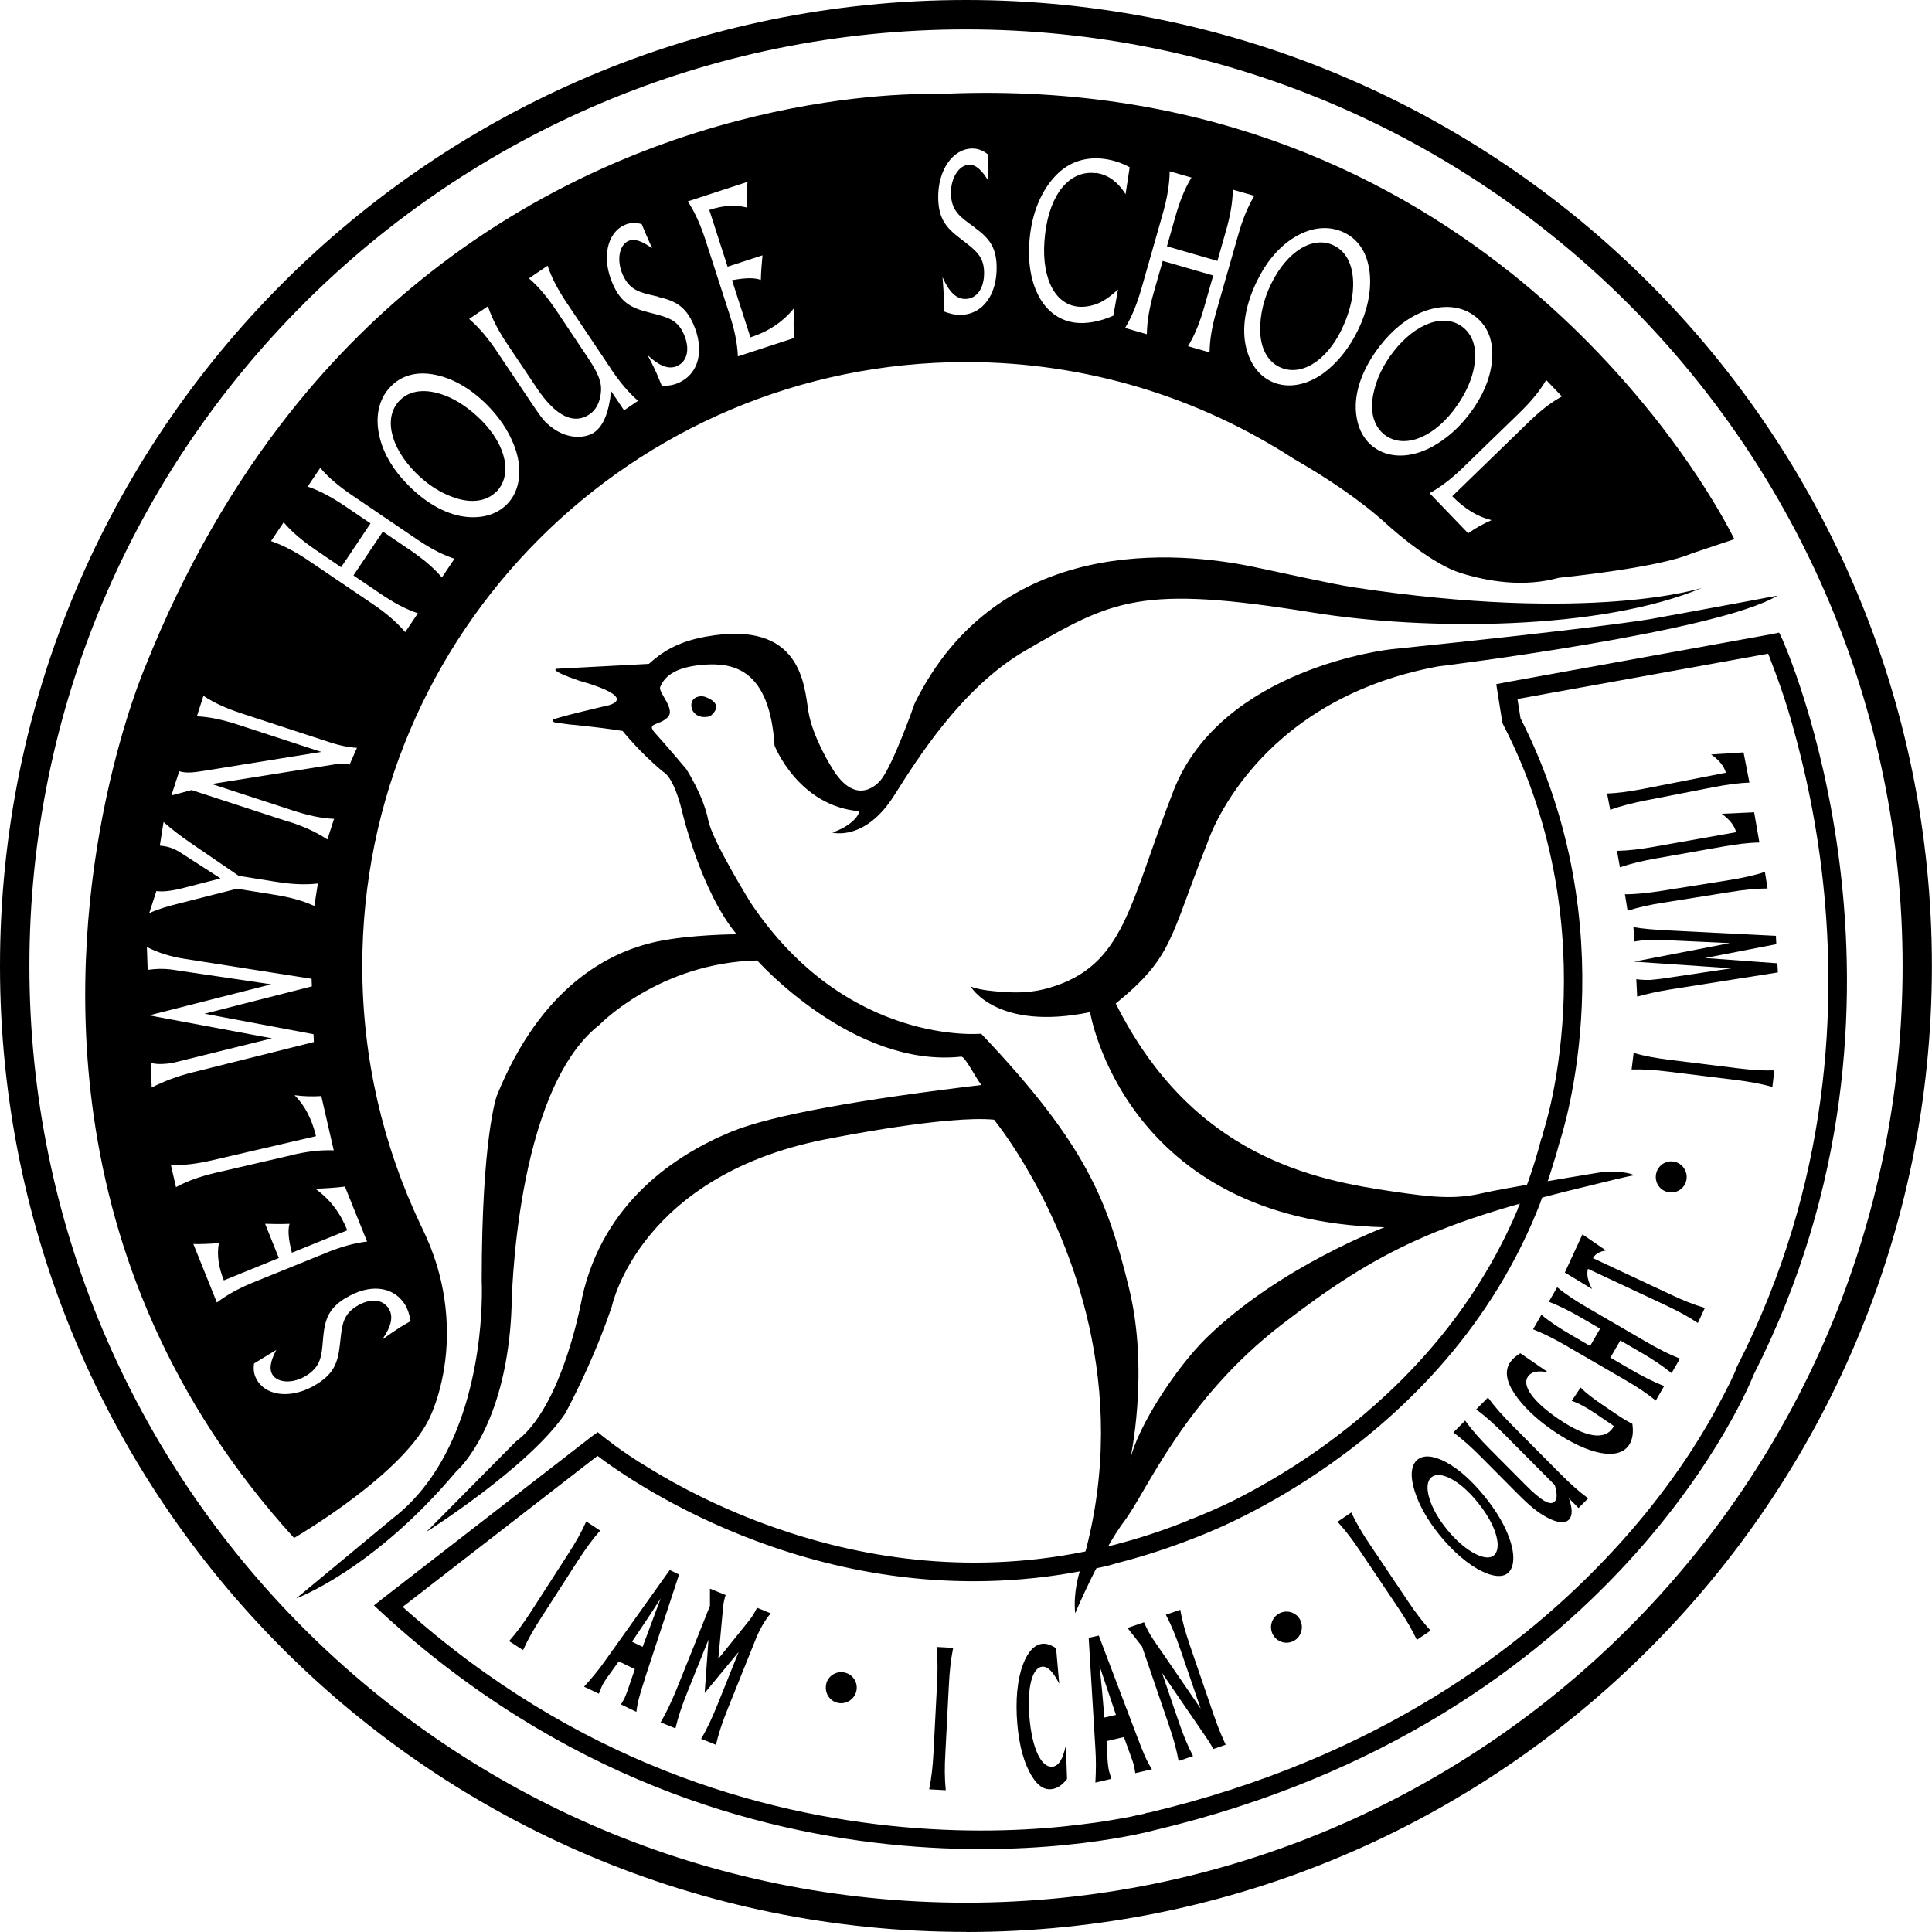 <?xml version="1.0" encoding="UTF-8"?>
<svg xmlns="http://www.w3.org/2000/svg" width="100" height="100" viewBox="0 0 100 100" fill="none">
  <g clip-path="url(#clip0_2661_12969)">
    <path d="M1.522 49.998C1.522 23.223 23.228 1.522 49.998 1.522C76.767 1.522 98.478 23.228 98.478 50.002C98.478 76.778 76.772 98.483 49.998 98.483C23.223 98.483 1.522 76.772 1.522 49.998ZM49.998 100C77.61 100 99.995 77.615 99.995 50.002C99.995 22.39 77.615 0 49.998 0C22.38 0 0 22.385 0 49.998C0 77.61 22.385 99.995 49.998 99.995" fill="black"></path>
    <path d="M78.543 62.603C78.741 62.157 79.041 61.294 79.112 61.116C79.356 60.431 79.574 59.716 79.766 58.98L79.787 58.924L79.822 58.833L79.914 58.483C80.005 58.188 80.132 57.721 80.264 57.148C80.523 56.001 80.797 54.352 80.908 52.347C81.111 48.363 80.634 42.994 77.813 37.523L77.777 37.447L77.757 37.371L77.518 35.874L77.447 35.412L77.909 35.321L91.723 32.819L92.088 32.743L92.256 33.093C92.271 33.149 100.68 51.652 90.764 71.165C90.718 71.302 83.76 89.064 59.69 94.748C59.635 94.763 38.396 100.563 19.777 83.486L19.355 83.096L19.797 82.746L30.627 74.352L30.941 74.128L31.236 74.372L31.383 74.484C31.474 74.56 31.642 74.666 31.824 74.819C32.23 75.113 32.819 75.524 33.59 75.986C35.118 76.93 37.331 78.097 40.076 79.061C44.354 80.568 49.916 81.568 56.153 80.309C57.468 80.025 57.65 79.969 57.94 79.888C59.112 79.579 60.304 79.183 61.517 78.691L61.573 78.65L61.685 78.615C61.797 78.579 61.944 78.523 62.147 78.432C62.553 78.264 63.121 78.026 63.842 77.671C65.242 76.965 67.176 75.874 69.221 74.316C72.606 71.748 76.295 67.947 78.554 62.598M79.746 62.208C74.778 75.082 61.878 79.569 61.842 79.599C60.472 80.142 59.122 80.573 57.808 80.908C57.062 81.147 56.427 81.218 55.854 81.34C42.816 83.76 32.768 76.757 30.926 75.356L20.842 83.172C29.84 91.246 39.416 93.91 46.775 94.57C50.515 94.905 53.702 94.717 55.93 94.438C57.036 94.311 57.919 94.144 58.528 94.032C58.823 93.956 59.061 93.92 59.208 93.885L59.376 93.829H59.432C71.312 91.012 78.899 85.252 83.562 80.193C85.882 77.676 87.465 75.321 88.46 73.596C88.957 72.723 89.307 72.037 89.546 71.561C89.657 71.322 89.749 71.134 89.805 71.002L89.86 70.855L89.896 70.759C94.758 61.238 95.128 51.921 94.281 44.973C93.854 41.492 93.118 38.62 92.51 36.615C92.195 35.615 91.9 34.819 91.698 34.301C91.632 34.108 91.571 33.956 91.515 33.834L78.543 36.179L78.701 37.173C84.268 48.13 80.929 58.508 80.695 59.218C80.553 59.792 80.03 61.441 79.741 62.208" fill="black"></path>
    <path d="M36.3 36.032C35.58 36.092 35.823 36.732 35.823 36.732C36.102 37.29 36.757 37.072 36.757 37.072C37.615 36.371 36.437 36.052 36.437 36.052L36.3 36.032Z" fill="black"></path>
    <path d="M82.684 60.706C81.289 60.934 77.823 61.507 76.696 61.766C75.27 62.096 74.057 61.959 72.154 61.68C68.079 61.086 61.741 59.904 57.752 51.941C60.741 49.5 60.513 48.607 62.502 43.608C62.502 43.608 64.821 36.275 74.433 34.494C74.433 34.494 88.906 32.718 92.002 30.83C92.002 30.83 89.683 31.271 85.374 32.053C85.374 32.053 82.832 32.494 72.002 33.606C72.002 33.606 63.227 34.54 60.736 40.939C58.437 46.836 58.219 49.982 54.311 51.129C53.499 51.368 52.778 51.383 52.225 51.358C51.51 51.322 50.606 51.241 50.236 51.053C50.236 51.053 51.56 53.388 56.422 52.388C56.422 52.388 58.188 63.187 71.667 63.522C71.667 63.522 66.237 65.542 62.431 69.262C60.893 70.769 58.873 73.844 58.493 75.575C58.493 75.575 59.513 71.007 58.427 66.633C57.346 62.258 56.326 59.335 50.784 53.504C50.784 53.504 43.826 54.169 38.853 46.724C38.853 46.724 36.869 43.527 36.661 42.461C36.407 41.162 35.514 39.797 35.514 39.797C35.514 39.797 34.463 38.549 33.92 37.955C33.408 37.397 34.113 37.574 34.555 37.133C34.996 36.691 34.047 35.844 34.174 35.55C34.367 35.103 34.808 34.535 36.402 34.408C37.995 34.281 39.837 34.661 40.091 38.594C40.091 38.594 41.319 41.725 44.486 41.989C44.486 41.989 44.38 42.624 43.085 43.096C43.085 43.096 44.77 43.568 46.283 41.172C47.465 39.305 49.784 35.585 53.052 33.687C57.599 31.043 59.01 30.262 67.901 31.698C73.829 32.657 82.847 32.631 88.094 30.429C88.094 30.429 82.41 32.286 69.987 30.388C68.993 30.236 66.151 29.607 64.989 29.363C61 28.516 51.682 27.633 47.348 36.397C47.348 36.397 46.232 39.599 45.582 40.381C45.582 40.381 44.374 41.954 43.05 39.726C43.05 39.726 42.06 38.168 41.842 36.823C41.624 35.478 41.497 32.058 36.539 32.951C34.956 33.235 34.179 33.834 33.585 34.362L28.8 34.616C28.8 34.616 28.348 34.677 30.013 35.245C30.013 35.245 32.971 36.021 31.535 36.498C31.535 36.498 28.993 37.082 28.597 37.255C28.617 37.432 28.703 37.382 29.47 37.498C29.47 37.498 30.804 37.61 32.225 37.833C32.225 37.833 33.118 38.955 34.326 39.949C34.326 39.949 34.864 40.152 35.316 42.045C35.316 42.045 36.28 46.141 38.127 48.358C38.127 48.358 35.727 48.368 33.991 48.739C31.5 49.272 27.993 51.078 25.714 56.717C25.714 56.717 24.933 58.833 24.933 66.283C24.933 66.283 24.999 67.521 24.796 69.267C24.466 72.078 23.436 76.214 20.299 78.615L15.331 82.735C15.331 82.735 19.315 81.274 23.613 76.163C23.613 76.163 25.785 74.332 26.359 69.267C26.42 68.749 26.46 68.196 26.48 67.607C26.48 67.607 26.613 56.488 31.023 53.047C31.023 53.047 34.113 49.83 39.193 49.713C39.193 49.713 44.156 55.296 49.754 54.692C49.952 54.672 50.51 55.813 50.799 56.158C44.689 56.889 39.949 57.706 37.823 58.589C34.905 59.802 31.215 62.269 30.129 67.161C30.129 67.161 29.972 68.064 29.627 69.262C29.109 71.068 28.17 73.54 26.704 74.611L22.07 79.29C22.07 79.29 27.374 75.94 29.251 73.169C29.251 73.169 30.175 71.49 31.063 69.267C31.271 68.739 31.479 68.181 31.672 67.612C31.672 67.612 33.108 60.67 43.157 58.889C43.157 58.889 49.043 57.716 51.449 57.955C51.449 57.955 55.158 62.441 56.503 69.262H56.514L56.503 69.267C57.199 72.779 57.27 76.92 55.874 81.385C55.874 81.385 55.539 82.395 55.651 83.502C55.651 83.502 57.006 80.299 58.214 78.706C59.325 77.244 61.274 72.464 66.338 68.561C71.403 64.659 74.565 63.207 82.375 61.345C82.817 61.238 84.268 60.873 84.593 60.832C84.07 60.579 83.045 60.645 82.679 60.706H82.684Z" fill="black"></path>
    <path fill-rule="evenodd" clip-rule="evenodd" d="M78.198 14.118C81.259 16.564 83.659 19.137 85.466 21.391H85.471C88.419 25.075 89.769 27.907 89.769 27.907L87.531 28.658C85.79 29.404 80.685 29.906 80.685 29.906C78.879 30.409 77.016 30.099 75.6 29.657C74.184 29.216 72.322 27.628 71.784 27.135C70.409 25.882 68.683 24.735 66.968 23.75C62.081 20.584 56.26 18.741 50.008 18.741C32.743 18.741 18.752 32.738 18.752 49.998C18.752 54.793 19.838 59.33 21.766 63.39C21.784 63.428 21.804 63.469 21.825 63.513C22.23 64.367 23.165 66.332 23.131 69.155C23.106 71.545 22.314 73.215 22.314 73.215C21.071 76.219 15.22 79.604 15.22 79.604C8.729 72.464 5.851 64.76 4.852 57.777C3.014 44.938 7.506 34.539 7.506 34.539C9.597 29.287 12.159 24.963 14.976 21.396C17.275 18.488 19.741 16.092 22.253 14.118C34.768 4.273 48.445 4.872 48.445 4.872C61.827 4.192 71.55 8.83 78.193 14.118H78.198ZM50.454 11.774L50.367 11.711C49.676 11.216 49.236 10.9 49.221 10.013C49.206 9.211 49.642 8.536 50.165 8.526C50.515 8.521 50.82 8.805 51.154 9.358C51.144 8.901 51.139 8.455 51.144 7.998C50.875 7.78 50.606 7.683 50.307 7.688C49.292 7.709 48.536 8.835 48.561 10.261C48.582 11.307 48.957 11.769 49.668 12.317C49.73 12.365 49.79 12.411 49.848 12.456C50.514 12.967 50.922 13.28 50.936 14.088C50.952 14.91 50.566 15.463 49.977 15.473C49.495 15.483 49.12 15.108 48.785 14.347C48.82 14.737 48.846 15.128 48.85 15.494V16.118C49.15 16.235 49.439 16.306 49.708 16.3C50.88 16.28 51.611 15.24 51.586 13.793C51.566 12.768 51.18 12.317 50.444 11.774H50.454ZM56.717 8.952C57.331 9.028 57.848 9.394 58.259 10.053L58.472 8.658C58.046 8.424 57.605 8.282 57.133 8.221C56.209 8.11 55.417 8.368 54.793 8.942C54.012 9.668 53.479 10.799 53.316 12.149C53.149 13.499 53.357 14.692 53.88 15.529C54.286 16.184 54.91 16.61 55.651 16.701C56.229 16.772 56.904 16.656 57.625 16.341L57.869 14.981C57.452 15.372 57.082 15.615 56.762 15.732C56.417 15.859 56.082 15.905 55.768 15.869C54.514 15.717 53.834 14.215 54.098 12.083C54.347 10.028 55.367 8.795 56.712 8.962L56.717 8.952ZM63.811 9.805L63.811 9.816L63.806 9.815L63.811 9.805ZM63.811 9.816C63.8 10.518 63.668 11.215 63.446 11.982L63.014 13.504L60.401 12.748L60.832 11.231C61.05 10.459 61.304 9.789 61.67 9.191L60.543 8.866C60.533 9.571 60.406 10.277 60.188 11.048L59.081 14.935C58.858 15.707 58.599 16.372 58.234 16.975L59.361 17.3C59.371 16.595 59.503 15.895 59.721 15.123L60.183 13.504L62.796 14.26L62.334 15.879C62.116 16.651 61.857 17.32 61.492 17.919L62.608 18.239C62.614 17.534 62.751 16.833 62.974 16.062L64.085 12.175C64.303 11.403 64.562 10.738 64.923 10.134L63.811 9.816ZM16.945 43.451C16.361 43.06 15.712 42.776 14.95 42.527V42.538L9.916 40.893L8.871 41.172L9.277 39.919C9.665 40.042 10.099 39.972 10.675 39.879C10.738 39.869 10.803 39.858 10.87 39.848L16.63 38.919L12.342 37.518C11.581 37.27 10.891 37.107 10.19 37.077L10.53 36.016C11.119 36.407 11.769 36.686 12.53 36.935L17.057 38.417C17.645 38.609 18.143 38.696 18.477 38.706L18.092 39.579C17.924 39.518 17.676 39.503 17.392 39.553L10.957 40.579L15.138 41.944C15.894 42.192 16.59 42.355 17.29 42.385L16.945 43.451ZM14.154 46.303L12.251 45.998V46.004L9.262 46.765C8.714 46.902 8.196 47.044 7.724 47.267L8.094 46.12C8.409 46.171 8.881 46.12 9.51 45.958L11.413 45.466L9.439 44.192C9.074 43.953 8.78 43.811 8.272 43.771L8.465 42.548C8.901 42.933 9.358 43.278 9.835 43.608L12.357 45.334L14.26 45.638C15.047 45.765 15.757 45.811 16.453 45.73L16.27 46.892C15.631 46.602 14.94 46.425 14.154 46.303ZM19 64.263C18.3 64.344 17.62 64.547 16.879 64.847H16.884L13.154 66.359C12.413 66.658 11.784 66.993 11.226 67.419L10.008 64.39C10.419 64.4 10.865 64.38 11.327 64.344C11.22 64.943 11.307 65.572 11.586 66.273L14.433 65.115L13.722 63.344C14.179 63.36 14.6 63.36 14.986 63.344C14.885 63.694 14.94 64.187 15.108 64.841L17.975 63.679C17.615 62.776 17.077 62.071 16.321 61.528C16.925 61.507 17.432 61.472 17.853 61.416L19 64.263ZM15.093 59.787C15.869 59.604 16.58 59.513 17.275 59.543L16.63 56.732C16.148 56.762 15.691 56.747 15.245 56.686C15.773 57.214 16.138 57.909 16.356 58.807L11.028 60.046C10.251 60.228 9.546 60.325 8.845 60.3L9.109 61.446C9.723 61.111 10.398 60.883 11.175 60.7L15.093 59.792V59.787ZM16.245 53.941L16.229 53.53L10.586 52.469L16.143 51.053L16.128 50.662L9.51 49.622C8.84 49.52 8.181 49.312 7.602 49.018L7.643 50.2C7.861 50.17 8.049 50.155 8.226 50.15C8.617 50.136 8.952 50.19 9.27 50.242L9.27 50.242L9.271 50.242L9.271 50.242L9.271 50.242L9.271 50.242C9.312 50.248 9.353 50.255 9.394 50.261L14.037 50.947L7.719 52.555L14.078 53.743L9.013 54.996C8.861 55.032 8.637 55.062 8.374 55.072C8.165 55.077 7.973 55.062 7.805 55.011L7.851 56.29C8.46 55.976 9.16 55.707 9.952 55.509L16.239 53.936L16.245 53.941ZM16.727 69.231C16.813 68.313 16.996 67.744 17.858 67.201L17.863 67.206C19.087 66.44 20.35 66.537 20.969 67.536C21.111 67.77 21.198 68.054 21.253 68.379L20.721 68.693C20.411 68.891 20.091 69.109 19.777 69.343C20.254 68.663 20.375 68.145 20.122 67.734C19.812 67.232 19.142 67.181 18.447 67.617C17.762 68.046 17.706 68.56 17.615 69.396L17.615 69.396C17.607 69.471 17.599 69.547 17.589 69.627C17.488 70.515 17.29 71.084 16.407 71.637C15.204 72.393 13.854 72.322 13.316 71.454C13.159 71.205 13.098 70.921 13.149 70.576L14.301 69.871C14.002 70.444 13.92 70.855 14.103 71.155C14.382 71.596 15.184 71.626 15.859 71.2C16.604 70.731 16.648 70.193 16.716 69.356L16.727 69.231ZM80.03 19.67L80.842 20.518H80.847C80.233 20.853 79.68 21.304 79.107 21.863L75.169 25.684C75.808 26.334 76.478 26.75 77.204 26.922C76.788 27.1 76.387 27.323 75.991 27.602L73.996 25.527C74.611 25.186 75.169 24.745 75.742 24.187L78.635 21.38C79.208 20.822 79.675 20.279 80.03 19.67ZM70.86 13.895C70.718 13.017 70.277 12.383 69.586 12.043C68.754 11.637 67.785 11.753 66.851 12.378C66.125 12.865 65.521 13.596 65.055 14.56C64.441 15.818 64.258 17.031 64.507 18.021C64.72 18.843 65.146 19.427 65.785 19.736C66.678 20.173 67.815 19.929 68.779 19.097C69.383 18.574 69.891 17.909 70.287 17.092C70.83 15.971 71.023 14.874 70.865 13.89L70.86 13.895ZM69.444 17.057C68.627 18.741 67.287 19.518 66.212 18.99C65.582 18.681 65.227 17.975 65.227 17.057C65.222 16.285 65.41 15.483 65.79 14.702C66.623 12.992 67.973 12.18 69.043 12.707C69.713 13.032 70.069 13.778 70.038 14.829C70.023 15.504 69.815 16.285 69.444 17.052V17.057ZM77.239 18.473C77.199 19.467 76.778 20.497 76.016 21.482L76.021 21.477C75.468 22.192 74.834 22.735 74.133 23.121C73.022 23.73 71.855 23.735 71.073 23.121C70.51 22.68 70.216 22.025 70.175 21.172C70.14 20.152 70.571 19.005 71.429 17.899C72.083 17.057 72.824 16.468 73.636 16.143C74.677 15.732 75.651 15.818 76.376 16.392C76.981 16.869 77.28 17.584 77.239 18.473ZM71.084 20.391C70.896 21.289 71.099 22.055 71.647 22.487V22.492C72.591 23.228 74.062 22.745 75.209 21.274C75.732 20.599 76.097 19.878 76.25 19.224C76.498 18.198 76.305 17.397 75.717 16.935C74.773 16.194 73.286 16.706 72.119 18.209C71.586 18.894 71.236 19.635 71.084 20.391ZM23.035 28.739H23.03L23.033 28.736L23.035 28.739ZM23.032 28.733C22.546 28.525 22.075 28.246 21.578 27.912L18.244 25.648C17.584 25.202 17.031 24.75 16.575 24.217L15.925 25.186C16.59 25.41 17.209 25.76 17.874 26.207L19.178 27.09L18.077 28.734L17.655 29.358L17.178 29.033L16.351 28.47C15.691 28.018 15.138 27.572 14.682 27.034L14.027 28.008C14.534 28.181 15.022 28.419 15.519 28.724C15.671 28.815 15.823 28.916 15.976 29.018L15.976 29.018L19.31 31.276C19.97 31.723 20.518 32.185 20.974 32.718L21.629 31.743C20.964 31.52 20.345 31.175 19.68 30.723L18.295 29.784L19.005 28.724L19.817 27.516L21.203 28.455C21.335 28.541 21.462 28.632 21.583 28.724C22.081 29.084 22.507 29.46 22.872 29.891L23.522 28.922C23.355 28.866 23.192 28.8 23.03 28.729L23.032 28.733ZM22.4 19.376C23.38 19.543 24.344 20.086 25.222 20.969L25.217 20.964C25.851 21.604 26.318 22.304 26.608 23.05C27.074 24.238 26.937 25.4 26.237 26.105C25.73 26.608 25.044 26.826 24.202 26.76C23.192 26.674 22.111 26.105 21.127 25.11C20.375 24.354 19.883 23.537 19.665 22.69C19.386 21.604 19.589 20.64 20.244 19.985C20.787 19.442 21.527 19.229 22.4 19.376ZM23.537 25.765C24.405 26.059 25.186 25.953 25.679 25.456L25.684 25.461C26.526 24.613 26.232 23.081 24.918 21.756C24.314 21.152 23.649 20.7 23.02 20.467C22.035 20.096 21.223 20.193 20.695 20.721C19.848 21.568 20.172 23.116 21.512 24.466C22.121 25.08 22.811 25.521 23.537 25.765ZM29.358 15.712L31.606 19.066H31.601C32.048 19.731 32.494 20.284 33.027 20.746L32.301 21.238L31.632 20.244C31.52 21.35 31.221 22.066 30.754 22.38C30.343 22.659 29.693 22.685 29.14 22.456C28.785 22.309 28.536 22.126 28.242 21.857C28.12 21.741 27.861 21.391 27.48 20.817L25.714 18.183C25.268 17.518 24.816 16.97 24.283 16.509L25.253 15.854C25.481 16.524 25.816 17.153 26.262 17.818L27.805 20.117C28.774 21.553 29.708 21.994 30.515 21.446C30.865 21.208 31.078 20.782 31.109 20.223C31.144 19.609 30.794 19.056 30.271 18.28L28.805 16.087C28.358 15.422 27.912 14.869 27.379 14.408L28.343 13.753C28.566 14.418 28.911 15.047 29.358 15.712ZM34.052 15.351L33.922 15.322C33.109 15.138 32.587 15.02 32.23 14.215C31.906 13.484 32.048 12.687 32.52 12.474C32.839 12.332 33.23 12.474 33.753 12.85L33.649 12.613C33.501 12.278 33.355 11.947 33.215 11.601C32.885 11.505 32.596 11.525 32.327 11.647C31.398 12.063 31.139 13.398 31.718 14.702C32.139 15.661 32.672 15.935 33.535 16.158C33.611 16.178 33.685 16.198 33.757 16.216C34.568 16.425 35.066 16.553 35.392 17.29C35.727 18.041 35.585 18.706 35.047 18.945C34.611 19.142 34.118 18.945 33.514 18.376C33.702 18.716 33.875 19.071 34.022 19.406L34.26 19.985C34.585 19.975 34.88 19.929 35.128 19.812C36.199 19.335 36.468 18.092 35.884 16.767C35.468 15.834 34.935 15.57 34.047 15.362L34.052 15.351ZM38.843 17.463C39.767 17.163 40.508 16.676 41.096 15.955C41.071 16.559 41.071 17.072 41.096 17.498L38.193 18.447C38.163 17.742 38.011 17.041 37.762 16.28L36.519 12.433C36.27 11.667 35.986 11.012 35.6 10.424L38.691 9.414C38.65 9.82 38.645 10.272 38.645 10.738C38.056 10.591 37.427 10.632 36.712 10.865L37.66 13.804L39.467 13.215C39.422 13.677 39.391 14.098 39.381 14.489C39.041 14.362 38.549 14.382 37.889 14.504L38.843 17.463Z" fill="black"></path>
    <path d="M27.044 85.39L27.075 85.41C27.075 85.41 27.08 85.395 27.085 85.385H27.044V85.39Z" fill="black"></path>
    <path d="M42.766 87.171C42.664 87.607 42.928 88.039 43.36 88.14C43.791 88.237 44.222 87.963 44.324 87.531C44.425 87.095 44.151 86.668 43.725 86.572C43.294 86.471 42.862 86.734 42.761 87.171" fill="black"></path>
    <path d="M27.084 85.389C27.328 84.846 27.633 84.314 28.008 83.735L29.921 80.766C30.302 80.177 30.667 79.67 31.063 79.223L30.343 78.751C30.099 79.299 29.789 79.843 29.409 80.431L27.496 83.4C27.115 83.989 26.75 84.496 26.349 84.943L27.039 85.389H27.084Z" fill="black"></path>
    <path d="M39.893 83.507L39.183 83.217C39.056 83.481 38.924 83.7 38.772 83.882L37.564 85.384L37.178 85.861L37.224 85.384L37.422 83.238C37.442 83.004 37.483 82.791 37.559 82.558L36.747 82.228V83.116L35.844 85.384L35.027 87.414C34.763 88.064 34.499 88.632 34.194 89.15L34.961 89.46C35.098 88.871 35.301 88.282 35.559 87.632L36.463 85.384L36.671 84.867L36.635 85.384L36.473 87.632L38.234 85.501L37.123 88.267C36.859 88.916 36.6 89.485 36.29 90.002L37.057 90.312C37.194 89.723 37.392 89.135 37.655 88.48L38.899 85.384L39.117 84.841C39.335 84.303 39.594 83.857 39.893 83.507Z" fill="black"></path>
    <path d="M49.333 85.293L48.475 85.247C48.48 85.293 48.485 85.344 48.49 85.389C48.536 85.948 48.536 86.526 48.501 87.171L48.318 90.703C48.282 91.403 48.216 92.027 48.094 92.616L48.952 92.662C48.891 92.063 48.891 91.439 48.932 90.738L49.114 87.206C49.15 86.541 49.206 85.948 49.318 85.389C49.323 85.354 49.328 85.323 49.338 85.293H49.333Z" fill="black"></path>
    <path d="M55.159 90.383C55.001 91.079 54.788 91.413 54.468 91.444C53.895 91.495 53.423 90.51 53.286 88.917C53.149 87.343 53.428 86.313 53.946 86.267C54.23 86.242 54.519 86.537 54.824 87.151L54.671 85.395L54.666 85.314C54.407 85.141 54.174 85.065 53.966 85.08C53.753 85.1 53.555 85.207 53.382 85.395C53.215 85.577 53.068 85.836 52.946 86.161C52.657 86.932 52.55 88.018 52.657 89.241C52.758 90.409 53.017 91.322 53.438 91.982C53.727 92.433 54.042 92.642 54.392 92.611C54.702 92.586 54.981 92.403 55.23 92.078L55.169 90.388L55.159 90.383Z" fill="black"></path>
    <path d="M57.163 88.901C57.092 88.018 57.011 87.125 56.909 86.222L57.762 88.764L57.163 88.901ZM58.899 89.997L57.148 85.384L56.874 84.654L56.351 84.775L56.387 85.384L56.701 90.576C56.732 91.078 56.732 91.647 56.696 92.266L57.523 92.073L57.407 91.682C57.371 91.53 57.341 91.317 57.325 91.058L57.275 90.119L58.173 89.911L58.548 90.941C58.614 91.124 58.67 91.281 58.706 91.434L58.762 91.779L59.624 91.576C59.325 91.124 59.117 90.561 58.894 89.982L58.899 89.997Z" fill="black"></path>
    <path d="M62.827 88.779L61.665 85.389L61.593 85.176C61.365 84.511 61.193 83.913 61.091 83.319L60.345 83.578C60.624 84.111 60.863 84.689 61.086 85.349L61.101 85.389L62.147 88.439L60.056 85.389L59.741 84.933C59.528 84.623 59.361 84.314 59.213 83.968L58.361 84.263L59.112 85.222L59.168 85.389L60.502 89.292C60.731 89.957 60.898 90.556 61.005 91.149L61.751 90.891C61.472 90.358 61.233 89.779 61.01 89.119L60.147 86.592L62.324 89.769C62.497 90.018 62.654 90.251 62.801 90.53L63.441 90.307C63.218 89.83 63.014 89.322 62.827 88.779Z" fill="black"></path>
    <path d="M90.551 40.513L90.246 38.944L88.566 39.051C88.977 39.335 89.231 39.645 89.333 39.995L85.08 40.827C84.395 40.959 83.781 41.05 83.182 41.071L83.344 41.918C83.908 41.71 84.511 41.563 85.197 41.426L88.653 40.751C89.338 40.619 89.952 40.528 90.551 40.507" fill="black"></path>
    <path d="M91.068 43.618L90.794 42.045L89.115 42.121C89.52 42.416 89.774 42.725 89.861 43.075L85.598 43.831C84.912 43.953 84.293 44.029 83.695 44.04L83.847 44.892C84.41 44.699 85.019 44.557 85.704 44.435L89.17 43.821C89.861 43.7 90.475 43.618 91.073 43.608" fill="black"></path>
    <path d="M91.489 45.988L91.352 45.131C90.784 45.318 90.175 45.445 89.485 45.557L86.008 46.11C85.318 46.217 84.699 46.288 84.106 46.288L84.243 47.14C84.811 46.958 85.42 46.826 86.11 46.719L89.586 46.166C90.276 46.054 90.891 45.988 91.489 45.988Z" fill="black"></path>
    <path d="M88.252 49.586L91.941 48.871L91.921 48.44L86.364 48.16C85.598 48.12 84.989 48.069 84.547 47.988L84.588 48.734C84.826 48.693 85.06 48.663 85.283 48.653C85.496 48.642 85.74 48.642 86.024 48.653L89.536 48.815L84.578 49.774L89.622 50.119L85.973 50.662L85.45 50.718C85.227 50.728 84.973 50.718 84.694 50.682L84.74 51.586C85.227 51.444 85.816 51.317 86.44 51.215L92.022 50.332L91.997 49.86L88.257 49.586H88.252Z" fill="black"></path>
    <path d="M91.738 56.26L91.84 55.402C91.241 55.422 90.622 55.377 89.926 55.291L86.435 54.859C85.745 54.773 85.131 54.666 84.557 54.499L84.451 55.356C85.049 55.336 85.669 55.382 86.359 55.468L89.85 55.899C90.54 55.986 91.155 56.092 91.733 56.26" fill="black"></path>
    <path d="M86.267 61.685C86.694 61.817 87.14 61.578 87.267 61.157C87.399 60.731 87.15 60.274 86.734 60.147C86.313 60.015 85.867 60.259 85.74 60.68C85.608 61.106 85.841 61.558 86.267 61.685Z" fill="black"></path>
    <path d="M87.881 68.48L88.242 67.698C87.668 67.531 87.09 67.298 86.46 66.998L82.451 65.121C82.573 64.902 82.791 64.775 83.126 64.725L81.908 63.892L80.995 65.866L82.405 66.719C82.187 66.313 82.111 65.973 82.192 65.674L86.196 67.551C86.831 67.851 87.379 68.14 87.876 68.475" fill="black"></path>
    <path d="M82.817 68.779L82.304 69.668L81.37 69.124C80.766 68.774 80.243 68.434 79.782 68.054L79.35 68.805C79.909 69.023 80.462 69.307 81.066 69.657L84.111 71.423C84.715 71.774 85.237 72.114 85.704 72.494L86.135 71.743C85.577 71.525 85.024 71.241 84.42 70.891L83.354 70.271L83.867 69.383L84.933 70.002C85.537 70.353 86.054 70.698 86.521 71.073L86.953 70.322C86.394 70.104 85.841 69.82 85.237 69.47L82.187 67.698C81.583 67.348 81.061 67.008 80.599 66.628L80.167 67.379C80.726 67.592 81.279 67.876 81.883 68.226L82.817 68.769V68.779Z" fill="black"></path>
    <path d="M84.491 73.697C84.248 73.575 83.989 73.423 83.705 73.23L82.933 72.707C82.441 72.373 82.071 72.088 81.812 71.819L81.35 72.51C81.715 72.631 82.106 72.844 82.573 73.159L83.537 73.814C83.096 74.616 82.055 74.387 80.67 73.448C79.361 72.56 78.762 71.728 79.082 71.256C79.254 71.002 79.584 70.926 80.132 71.033L78.691 70.043C78.452 70.195 78.275 70.348 78.168 70.51C77.884 70.931 77.945 71.464 78.381 72.124C78.813 72.784 79.528 73.469 80.426 74.078C82.233 75.306 83.771 75.61 84.314 74.798C84.501 74.519 84.557 74.154 84.491 73.697Z" fill="black"></path>
    <path d="M81.198 77.544L81.705 78.056L82.203 77.554C81.72 77.199 81.259 76.782 80.766 76.285L78.28 73.783C77.787 73.286 77.371 72.824 77.016 72.337L76.407 72.951C76.889 73.306 77.351 73.722 77.843 74.22L80.477 76.869C80.604 77.305 80.604 77.584 80.472 77.716C80.234 77.96 79.757 77.66 78.95 76.849L77.092 74.981C76.6 74.484 76.184 74.017 75.834 73.529L75.225 74.144C75.707 74.499 76.168 74.915 76.661 75.412L78.381 77.143C78.95 77.716 79.432 78.198 80.046 78.528C80.599 78.828 80.995 78.868 81.203 78.66C81.396 78.467 81.401 78.092 81.203 77.544" fill="black"></path>
    <path d="M73.332 84.882L74.047 84.4C73.641 83.958 73.266 83.461 72.875 82.877L70.906 79.944C70.515 79.366 70.195 78.828 69.942 78.285L69.231 78.767C69.637 79.208 70.013 79.706 70.403 80.289L72.373 83.222C72.763 83.806 73.083 84.339 73.337 84.882" fill="black"></path>
    <path d="M65.887 84.608C66.1 84.999 66.587 85.141 66.973 84.928C67.359 84.715 67.496 84.217 67.287 83.826C67.074 83.436 66.587 83.304 66.201 83.517C65.816 83.73 65.674 84.222 65.887 84.608Z" fill="black"></path>
    <path d="M32.708 84.978C33.205 84.248 33.702 83.507 34.194 82.735L33.261 85.242L32.708 84.973V84.978ZM33.367 86.912L34.905 82.238L35.148 81.497L34.666 81.264L34.311 81.761L31.297 85.993C31.007 86.404 30.647 86.846 30.231 87.303L30.997 87.668L31.149 87.287C31.215 87.145 31.327 86.963 31.479 86.755L32.028 85.993L32.86 86.394L32.505 87.435C32.438 87.617 32.383 87.775 32.317 87.917L32.144 88.221L32.941 88.607C32.992 88.069 33.184 87.506 33.372 86.917L33.367 86.912Z" fill="black"></path>
    <path d="M77.945 79.178C77.686 78.615 77.32 78.046 76.849 77.463C76.184 76.635 75.483 76.016 74.829 75.671C74.189 75.336 73.687 75.296 73.372 75.549C73.027 75.834 72.976 76.412 73.23 77.199C73.448 77.899 73.89 78.68 74.494 79.432C75.199 80.305 76.001 80.995 76.717 81.335C77.305 81.619 77.762 81.649 78.036 81.431C78.462 81.081 78.417 80.203 77.945 79.183V79.178ZM77.31 80.513C77.123 80.665 76.808 80.644 76.402 80.447C75.91 80.208 75.351 79.736 74.869 79.132C74.453 78.615 74.149 78.077 73.996 77.594C73.824 77.052 73.859 76.651 74.098 76.458C74.316 76.28 74.661 76.311 75.103 76.539C75.554 76.777 76.037 77.204 76.498 77.777C76.823 78.178 77.072 78.574 77.254 78.96C77.579 79.665 77.61 80.269 77.315 80.513H77.31Z" fill="black"></path>
  </g>
  <defs>
    <clipPath id="clip0_2661_12969">
      <rect width="100" height="100" fill="white"></rect>
    </clipPath>
  </defs>
</svg>
